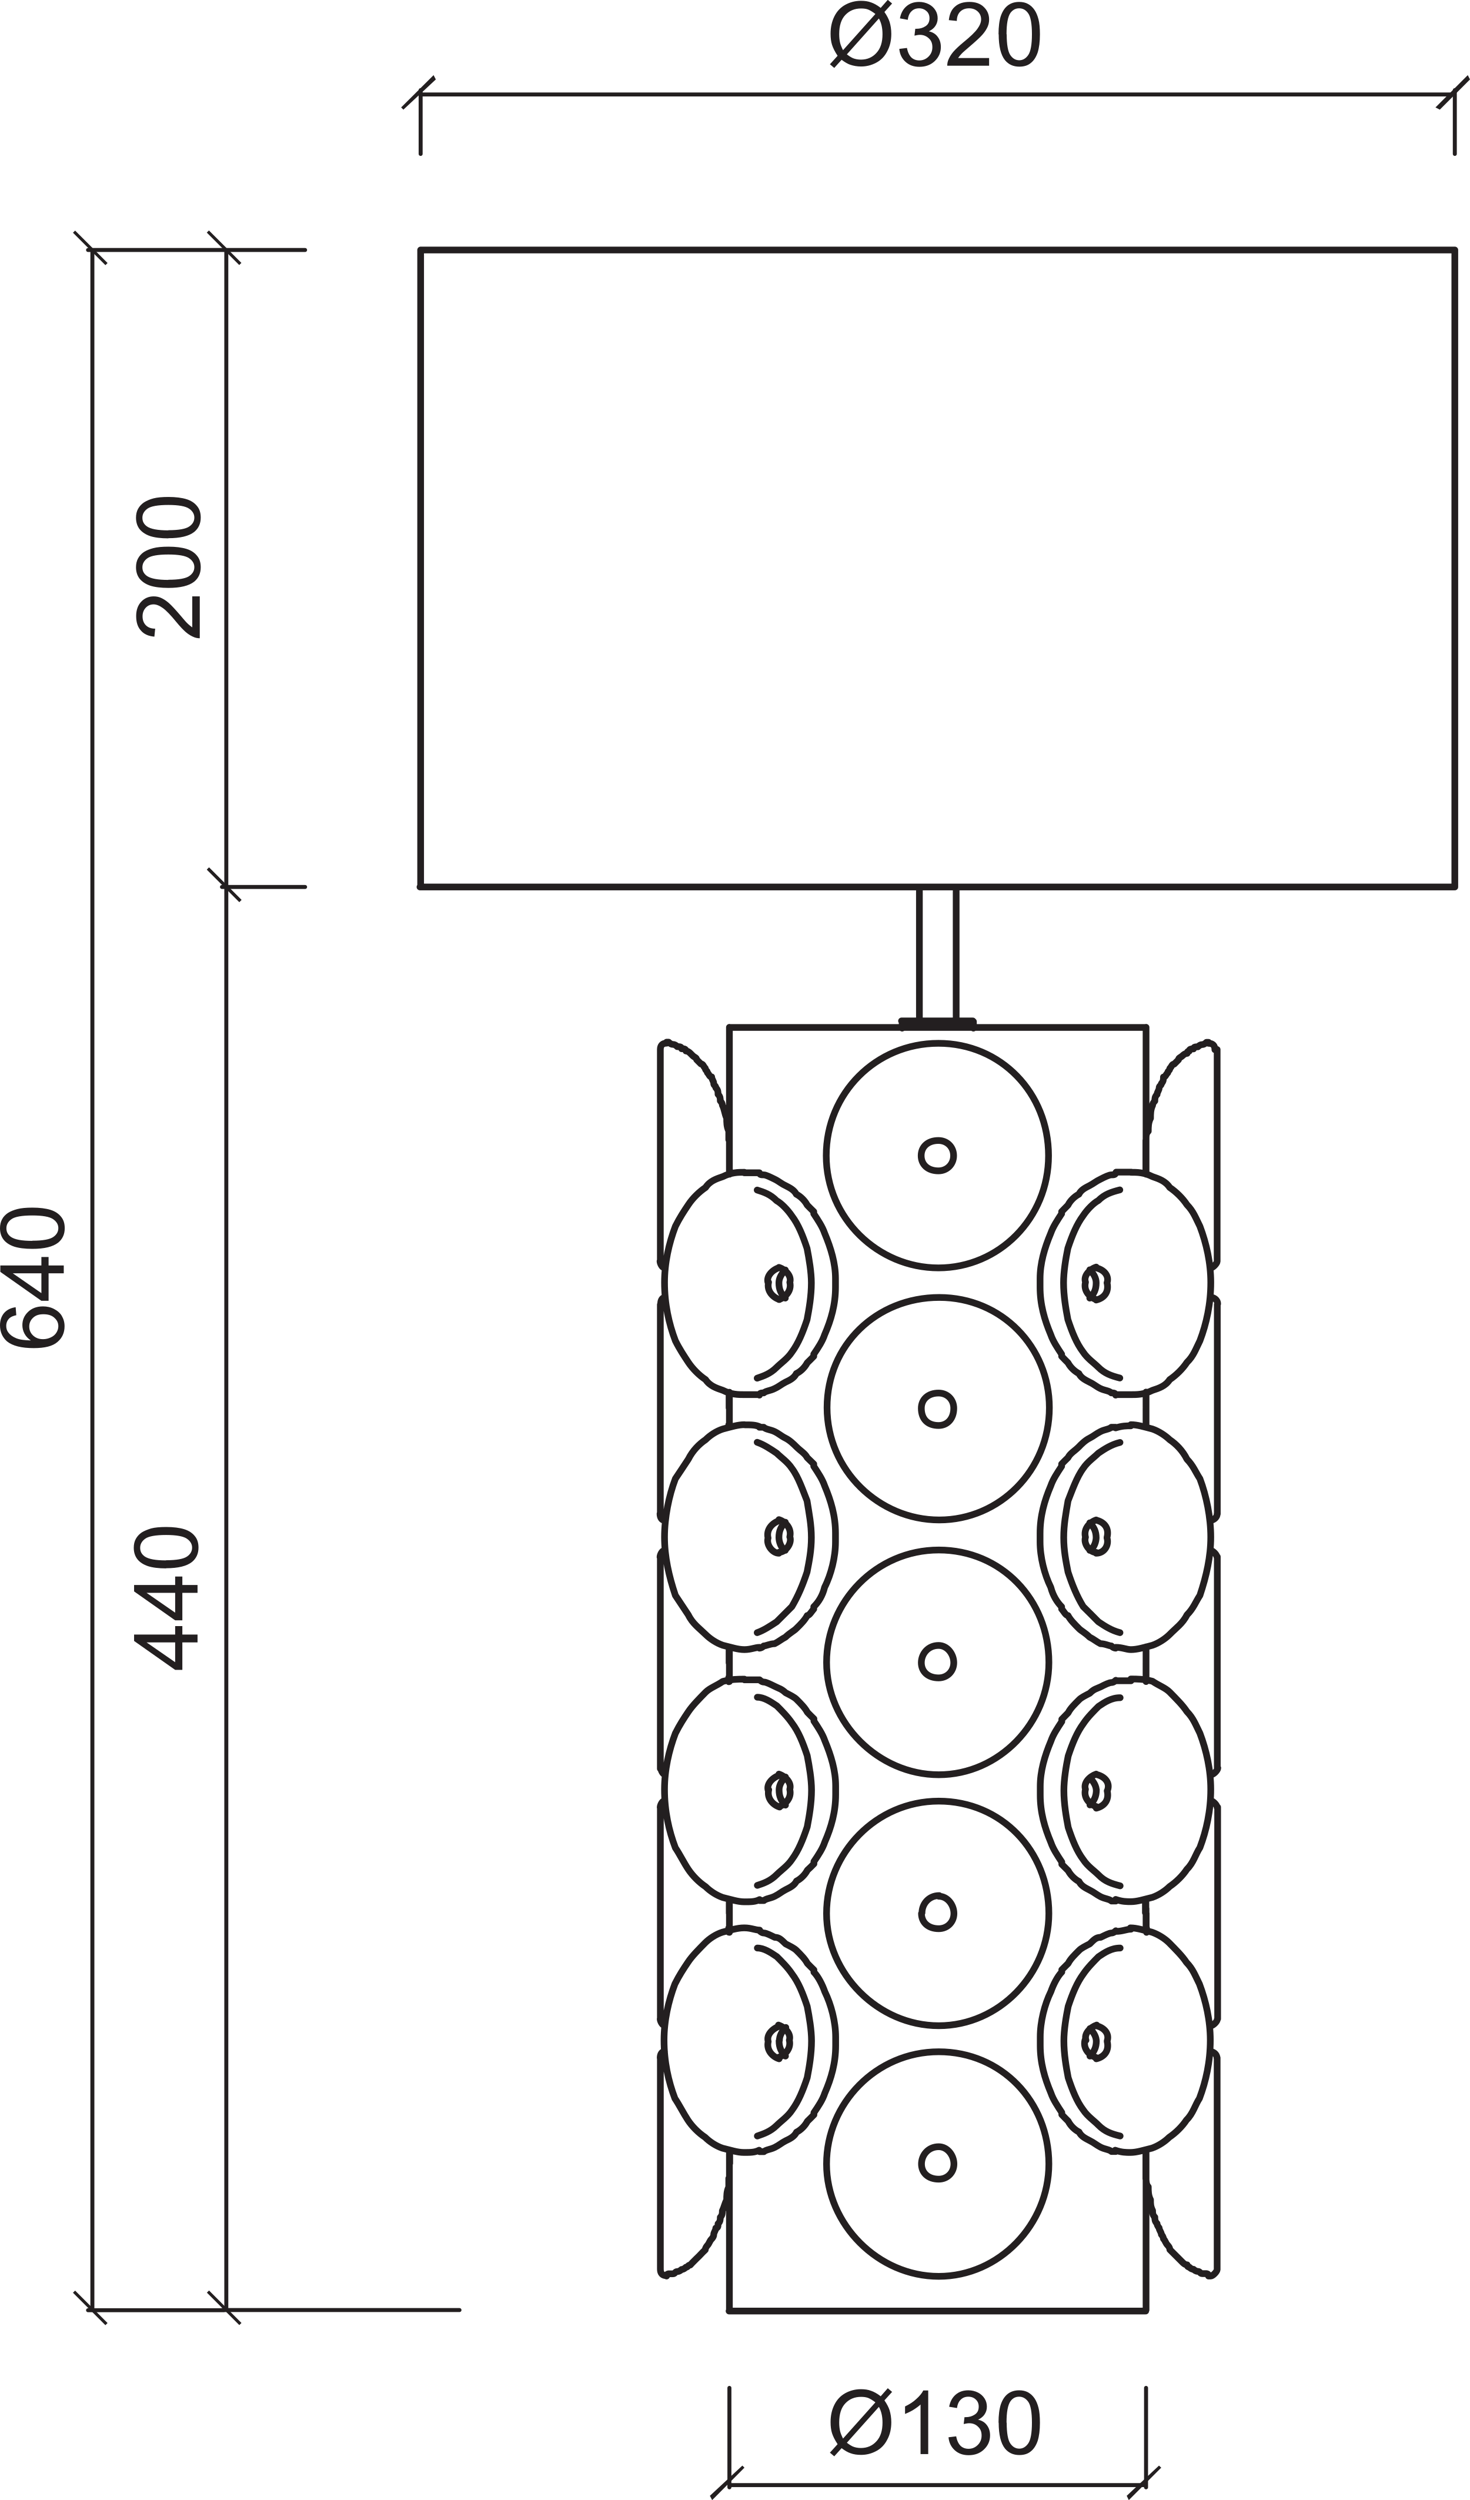 <?xml version="1.0" encoding="UTF-8"?> <svg xmlns="http://www.w3.org/2000/svg" id="Layer_1" data-name="Layer 1" viewBox="0 0 91.98 156.41"><path d="m45.64,73.46v-9.19m0,24.99v-2.16m0,18.1v-2.16m0,41.47v-10m26.07,0v10m0-41.47v2.16m0-40.93v9.19m0,15.81h0v-2.03m0,33.51v-1.35m-24.18-32.15h-.95c-.4,0-.81,0-1.35-.27-.41-.14-.81-.27-1.08-.67-.41-.27-.81-.68-1.08-1.08-.27-.41-.54-.81-.81-1.35-.41-1.08-.68-2.3-.68-3.65,0-1.22.27-2.43.68-3.51.27-.54.54-.95.81-1.35.27-.41.68-.81,1.08-1.08.27-.41.67-.54,1.08-.68.54-.27.95-.27,1.35-.27m2.84,6.89c.13-.4-.27-.81-.68-.94m22.02-5.95c.4,0,.81,0,1.35.27.4.14.81.27,1.08.68.4.27.81.67,1.08,1.08.4.41.54.81.81,1.35.41,1.08.68,2.3.68,3.51,0,1.35-.27,2.57-.68,3.65-.27.54-.4.95-.81,1.35-.27.41-.68.81-1.08,1.08-.27.41-.68.54-1.08.67-.54.27-.95.27-1.35.27h-.95m-1.89-7.03c-.14.54.27.95.67,1.08m0-2.03c-.4.13-.81.54-.67.94m3.78-6.76v-.27m3.92-7.97h-.13q-.14.14-.27.14t-.27.14c-.14,0-.27,0-.27.13-.14,0-.27,0-.27.14q-.13,0-.13.14c-.14,0-.27.13-.27.13-.14.14-.27.14-.27.27q-.14.14-.27.27c-.14,0-.14.14-.27.27,0,.14-.13.14-.13.27-.14.14-.14.27-.27.27,0,.14,0,.27-.13.41,0,.13-.14.13-.14.27s-.13.27-.13.41c-.14.14-.14.27-.14.41q-.14.14-.14.27c-.13.27-.13.54-.13.81-.14.27-.14.54-.14.81-.14.14-.14.27-.14.54m-24.18,31.75c-.27,0-.54.14-.95.14s-.81-.14-1.35-.27c-.41-.14-.81-.41-1.08-.68-.41-.4-.81-.67-1.08-1.22-.27-.41-.54-.81-.81-1.22-.41-1.22-.68-2.43-.68-3.65s.27-2.57.68-3.65c.27-.4.54-.81.81-1.22.27-.54.68-.95,1.08-1.22.27-.27.67-.54,1.08-.67.54-.14.95-.27,1.35-.27m2.84,7.02c.13-.54-.27-.95-.68-1.08m22.02-5.94c.4,0,.81.13,1.35.27.4.14.81.41,1.08.67.4.27.81.68,1.08,1.22.4.41.54.81.81,1.22.41,1.08.68,2.43.68,3.65s-.27,2.43-.68,3.65c-.27.41-.4.81-.81,1.22-.27.54-.68.81-1.08,1.22-.27.27-.68.54-1.08.68-.54.14-.95.27-1.35.27-.27,0-.54-.14-.95-.14m-1.89-6.89c-.14.41.27.95.67.95m0-2.03c-.4.14-.81.54-.67,1.08m7.7,46.2c0-.13-.13-.13-.13-.13h-.27c-.13,0-.13-.14-.27-.14s-.27-.13-.27-.13c-.14,0-.27-.14-.27-.14-.13,0-.13-.14-.13-.14-.14,0-.27-.14-.27-.14l-.27-.27q-.14-.14-.27-.27-.14-.14-.27-.27c0-.14-.13-.27-.13-.27-.14-.14-.14-.27-.27-.41,0,0,0-.13-.13-.27,0-.14-.14-.27-.14-.41,0,0-.13-.14-.13-.27-.14-.14-.14-.27-.14-.4-.14-.14-.14-.27-.14-.41-.13-.27-.13-.41-.13-.68-.14-.27-.14-.54-.14-.81-.14-.14-.14-.41-.14-.54m0-48.23v-.95m0,16.89v-.95m0,2.16v-.27m-22.97,8.11c.4-.14.81-.54.68-1.08m-1.89,6.89c-.27.14-.54.14-.95.14s-.81-.14-1.35-.27c-.41-.14-.81-.41-1.08-.68-.41-.27-.81-.68-1.08-1.08-.27-.4-.54-.95-.81-1.35-.41-1.08-.68-2.3-.68-3.65,0-1.22.27-2.43.68-3.51.27-.54.54-.95.81-1.35.27-.4.68-.81,1.08-1.22.27-.27.67-.4,1.08-.68.54-.14.95-.14,1.35-.14m2.84,6.89c.13-.41-.27-.81-.68-.95m22.02-5.95c.4,0,.81,0,1.35.14.4.27.81.41,1.08.68.4.41.81.81,1.08,1.22.4.41.54.81.81,1.35.41,1.08.68,2.3.68,3.51,0,1.35-.27,2.57-.68,3.65-.27.41-.4.95-.81,1.35-.27.41-.68.81-1.08,1.08-.27.27-.68.54-1.08.68-.54.13-.95.27-1.35.27-.27,0-.54,0-.95-.14m-1.89-6.89c-.14.54.27.95.67,1.08m0-2.03c-.4.14-.81.54-.67.95m-26.21-46.74h.13q.14.14.27.14.14,0,.27.14c.14,0,.27,0,.27.13.14,0,.27,0,.27.14q.13,0,.27.14l.13.13c.13.14.27.14.27.27l.27.27c.14,0,.14.14.27.27,0,.14.13.14.13.27.13.14.13.27.27.27,0,.14.13.27.13.41s.13.13.13.27c.14.14.14.27.14.41.14.14.14.27.14.41q.13.14.13.27c.14.27.14.54.27.81,0,.27,0,.54.13.81v.54m0,17.83v.13m3.11,39.45c.4-.13.81-.54.68-1.08m-1.89,6.89c-.27.14-.54.14-.95.14s-.81-.14-1.35-.27c-.41-.14-.81-.41-1.08-.68-.41-.27-.81-.67-1.08-1.08-.27-.41-.54-.95-.81-1.35-.41-1.08-.68-2.3-.68-3.65,0-1.22.27-2.43.68-3.51.27-.54.54-.95.81-1.35.27-.41.68-.81,1.08-1.22.27-.27.67-.54,1.08-.67.54-.14.95-.27,1.35-.27m2.84,7.03c.13-.41-.27-.81-.68-.95m22.02-6.08c.4,0,.81.14,1.35.27.4.14.81.4,1.08.67.4.41.81.81,1.08,1.22.4.41.54.81.81,1.35.41,1.08.68,2.3.68,3.51,0,1.35-.27,2.57-.68,3.65-.27.41-.4.95-.81,1.35-.27.41-.68.81-1.08,1.08-.27.27-.68.54-1.08.68-.54.13-.95.27-1.35.27-.27,0-.54,0-.95-.14m-1.89-6.89c-.14.54.27.95.67,1.08m3.11-9.05v-.81m-26.07-13.91v.27m15.27-41.34h-4.46m-30.13-8.38h64.71m-45.39,65.12v.27m0,15.4v.54c-.13.27-.13.54-.13.81-.14.27-.14.41-.27.68,0,.14,0,.27-.13.41,0,.13,0,.27-.14.4,0,.14,0,.27-.14.27,0,.14-.13.27-.13.41s-.13.27-.13.27c-.14.14-.14.27-.27.41,0,0-.13.14-.13.27q-.14.13-.27.27-.13.14-.27.27s-.14.14-.27.27l-.13.14c-.14,0-.14.14-.27.14,0,0-.13.14-.27.14,0,0-.13.13-.27.13s-.13.14-.27.14h-.27s-.13,0-.13.14m-.13-14.05c-.14,0-.27.14-.27.4m.27-2.03c-.14,0-.27-.27-.27-.4m.27-13.65c-.14,0-.27.27-.27.41m4.32,5.81v.81m24.45-29.45c-.54.13-.95.4-1.35.67-.27.27-.68.54-.95.95-.4.54-.68,1.35-.95,2.03-.14.81-.27,1.49-.27,2.3s.14,1.49.27,2.16c.27.81.54,1.49.95,2.16.27.27.68.67.95.95.4.27.81.54,1.35.68m1.62,16.75v.54m4.05,8.92c.14,0,.4.14.4.4m-.4-31.75c.14,0,.4.27.4.41m-34.58-18.1c-.14,0-.27-.27-.27-.41m.27,16.21c-.14,0-.27-.14-.27-.41m4.32-7.57v.95m-4.05,8.92c-.14,0-.27.27-.27.41m4.32,5.67v.95m24.45-29.59c-.54.14-.95.27-1.35.67-.27.14-.68.54-.95.95-.4.54-.68,1.22-.95,2.03-.14.67-.27,1.49-.27,2.16,0,.81.14,1.62.27,2.3.27.81.54,1.49.95,2.03.27.41.68.68.95.95.4.4.81.54,1.35.68m1.62.95v.14m-6.08-15c0,3.92-3.11,7.02-6.89,7.02s-7.02-3.11-7.02-7.02,3.11-7.03,7.02-7.03,6.89,3.11,6.89,7.03m-5.94,0c0-.54-.4-.95-.95-.95m-1.08.95c0,.54.4.95,1.08.95.54,0,.95-.41.95-.95m-.95-.95c-.67,0-1.08.4-1.08.95m14.05,72.28h-26.07m1.76-58.36c.4-.14.81-.27,1.22-.68.27-.27.68-.54.95-.95.4-.54.68-1.22.95-2.03.13-.68.27-1.49.27-2.3,0-.67-.14-1.49-.27-2.16-.27-.81-.54-1.49-.95-2.03-.27-.4-.68-.81-.95-.95-.4-.41-.81-.54-1.22-.67m1.76,6.76c-.27-.27-.4-.54-.4-.95m0,0c0-.27.13-.54.4-.81m-2.57-6.08h.95m0,0c0,.13.13.13.27.13s.41.14.68.27c.27.13.4.27.68.4.27.14.54.27.68.54.27.14.54.41.68.68.13.14.27.27.41.41v.13c.27.41.54.81.68,1.22.4.95.68,1.89.68,2.84v.54c0,1.08-.27,2.03-.68,2.97-.13.4-.4.81-.68,1.22v.13c-.13.14-.27.27-.41.41-.14.27-.4.54-.68.67-.13.27-.4.41-.68.54-.27.14-.4.27-.68.4-.27.14-.54.14-.68.27-.13,0-.27,0-.27.14m1.22-7.97c-.41.13-.81.54-.68.94m20.13-.81c.27.27.4.54.4.81m0,1.08c.54-.13.81-.54.68-1.08m.54,7.03c0-.14-.14-.14-.27-.14-.14-.14-.4-.14-.68-.27-.27-.13-.4-.27-.68-.4-.27-.14-.54-.27-.67-.54-.27-.14-.54-.4-.68-.67-.14-.14-.27-.27-.4-.41v-.13c-.27-.41-.54-.81-.68-1.22-.4-.95-.67-1.89-.67-2.97v-.54c0-.95.27-1.89.67-2.84.14-.4.41-.81.68-1.22v-.13c.13-.14.27-.27.4-.41.13-.27.41-.54.68-.68.13-.27.4-.4.67-.54.27-.14.4-.27.68-.4.27-.14.54-.27.68-.27s.27,0,.27-.13m-.54,6.89c.14-.4-.13-.81-.68-.94m0,.94c0,.41-.13.68-.4.95m-8.51,6.89c0-.54-.4-.95-.95-.95m-1.08.95c0,.68.4,1.08,1.08,1.08.54,0,.95-.41.95-1.08m-.95-.95c-.67,0-1.08.41-1.08.95m18.51-9.19c0,.13-.27.41-.4.41m-.14-14.05c.27,0,.4.14.4.4h.14m-4.46,6.62v-.95m0,1.89v-.95m4.46-6.62v13.24m-28.78,23.24c.4-.14.81-.41,1.22-.68.27-.27.68-.68.95-.95.4-.68.68-1.35.95-2.16.13-.67.27-1.35.27-2.16s-.14-1.49-.27-2.3c-.27-.67-.54-1.49-.95-2.03-.27-.41-.68-.68-.95-.95-.4-.27-.81-.54-1.22-.68m1.76,6.76c-.27-.14-.4-.54-.4-.81m0,0c0-.41.13-.68.4-.95m-1.62-5.94h.27c.14.14.41.14.68.27s.4.27.68.41c.27.13.54.4.68.54.27.27.54.41.68.68l.41.4v.14c.27.41.54.81.68,1.22.4.95.68,1.89.68,2.97v.54c0,.95-.27,2.03-.68,2.84-.13.54-.4.95-.68,1.22v.14c-.13.14-.27.41-.41.41-.14.27-.4.54-.68.81-.13.14-.4.27-.68.54-.27.14-.4.27-.68.41-.27,0-.54.14-.68.14-.13.14-.27.14-.27.14m.54-6.89c-.13.41.27.95.68.95m0-2.03c-.41.14-.81.54-.68,1.08m20.13-.95c.27.27.4.54.4.95m0,.95c.54,0,.81-.54.68-.95m.54-6.89c.41-.13.68-.13.95-.13m-.95,13.91s-.14,0-.27-.14c-.14,0-.4-.14-.68-.14-.27-.14-.4-.27-.68-.41-.27-.27-.54-.4-.67-.54-.27-.27-.54-.54-.68-.81-.14,0-.27-.27-.4-.41v-.14c-.27-.27-.54-.68-.68-1.22-.4-.81-.67-1.89-.67-2.84v-.54c0-1.08.27-2.03.67-2.97.14-.41.41-.81.68-1.22v-.14c.13-.14.27-.27.4-.4.13-.27.41-.41.68-.68.13-.14.4-.41.67-.54.27-.14.4-.27.68-.41.27-.14.54-.14.68-.27h.27m-.54,6.89c.14-.54-.13-.95-.68-1.08m0,1.08c0,.27-.13.67-.4.81m7.97,44.99c0,.13-.27.41-.4.41h-.14m-3.92-7.03v-.81m0,1.76v-.95m4.46-6.62v13.24m-.4-29.32c.14,0,.4.27.4.41m-16.48-9.05c0-.54-.4-1.08-.95-1.08m-1.08,1.08c0,.54.4.95,1.08.95.54,0,.95-.41.95-.95m-.95-1.08c-.67,0-1.08.54-1.08,1.08m18.51-9.32c0,.27-.27.41-.4.41m-4.05-5.94v-1.08m4.46-6.48v13.1m-28.78,23.24c.4-.13.81-.27,1.22-.68.27-.27.68-.54.95-.95.4-.54.68-1.22.95-2.03.13-.68.27-1.49.27-2.3,0-.68-.14-1.49-.27-2.16-.27-.81-.54-1.49-.95-2.03-.27-.4-.68-.81-.95-1.08-.4-.27-.81-.54-1.22-.54m24.32-1.22v-.95m4.46-6.62v13.24m-27.02,2.3c-.27-.27-.4-.54-.4-.95m0,0c0-.27.13-.54.4-.81m-2.57-6.08h.95m0,0s.13.14.27.14.41.14.68.27c.27.14.4.14.68.4.27.14.54.27.68.41.27.27.54.54.68.81.13.14.27.27.41.41v.14c.27.41.54.81.68,1.22.4.95.68,1.89.68,2.84v.54c0,1.08-.27,2.03-.68,2.97-.13.4-.4.81-.68,1.22v.14c-.13.14-.27.27-.41.4-.14.27-.4.54-.68.68-.13.27-.4.4-.68.54-.27.14-.4.27-.68.41s-.54.14-.68.27h-.27m1.22-7.83c-.41.14-.81.54-.68.95m22.02-5.81c-.54,0-.95.27-1.35.54-.27.27-.68.67-.95,1.08-.4.54-.68,1.22-.95,2.03-.14.67-.27,1.49-.27,2.16,0,.81.14,1.62.27,2.3.27.81.54,1.49.95,2.03.27.41.68.68.95.95.4.41.81.54,1.35.68m-1.89-6.75c.27.27.4.54.4.81m0,1.08c.54-.14.81-.54.68-1.08m.54-6.89h.95m-.95,13.78h-.27c-.14-.13-.4-.13-.68-.27-.27-.14-.4-.27-.68-.41-.27-.14-.54-.27-.67-.54-.27-.14-.54-.41-.68-.68-.14-.14-.27-.27-.4-.4v-.14c-.27-.41-.54-.81-.68-1.22-.4-.95-.67-1.89-.67-2.97v-.54c0-.95.27-1.89.67-2.84.14-.41.41-.81.68-1.22v-.14c.13-.14.27-.27.4-.41.13-.27.41-.54.68-.81.13-.14.4-.27.67-.41.27-.27.4-.27.68-.4.27-.14.54-.27.68-.27s.27-.14.27-.14m-4.19,14.59c0,3.78-3.11,7.02-6.89,7.02s-7.02-3.24-7.02-7.02,3.11-7.03,7.02-7.03,6.89,3.11,6.89,7.03m-5.94,0c0-.54-.4-1.08-.95-1.08m-1.08,1.08c0,.54.4.95,1.08.95.54,0,.95-.41.95-.95m-17.97-54.45c-.27,0-.4.14-.4.4m0,13.24v-13.24m4.32,5.68v.95m0,0v.95m-4.32,21.48v-13.1m4.32,6.48v1.08m24.45,32.69c-.54,0-.95.27-1.35.54-.27.27-.68.68-.95,1.08-.4.54-.68,1.22-.95,2.03-.14.68-.27,1.49-.27,2.16,0,.81.14,1.62.27,2.3.27.81.54,1.49.95,2.03.27.4.68.67.95.95.4.4.81.54,1.35.67m-22.7,0c.4-.14.81-.27,1.22-.67.27-.27.68-.54.95-.95.4-.54.68-1.22.95-2.03.13-.67.27-1.49.27-2.3,0-.68-.14-1.49-.27-2.16-.27-.81-.54-1.49-.95-2.03-.27-.41-.68-.81-.95-1.08-.4-.27-.81-.54-1.22-.54m1.76,6.76c-.27-.27-.4-.54-.4-.95m-1.22-6.89s.13.14.27.14.41.14.68.27c.27,0,.4.14.68.41.27.14.54.27.68.41.27.27.54.54.68.81.13.14.27.27.41.41v.14c.27.27.54.81.68,1.22.4.81.68,1.89.68,2.84v.54c0,1.08-.27,2.03-.68,2.97-.13.41-.4.81-.68,1.22v.13c-.13.14-.27.27-.41.41-.14.27-.4.54-.68.68-.13.27-.4.41-.68.54-.27.14-.4.27-.68.41s-.54.14-.68.27h-.27m.54-6.89c-.13.54.27.95.68,1.08m0-2.03c-.41.14-.81.54-.68.95m20.13-.81c.27.27.4.54.4.81m0,1.08c.54-.13.81-.54.68-1.08m.54-6.89c.41,0,.68-.14.95-.14m-.95,13.91h-.27c-.14-.13-.4-.13-.68-.27-.27-.14-.4-.27-.68-.41-.27-.14-.54-.27-.67-.54-.27-.13-.54-.4-.68-.68-.14-.14-.27-.27-.4-.41v-.13c-.27-.41-.54-.81-.68-1.22-.4-.95-.67-1.89-.67-2.97v-.54c0-.95.27-2.03.67-2.84.14-.41.41-.95.68-1.22v-.14c.13-.13.27-.27.4-.4.13-.27.41-.54.68-.81.13-.14.4-.27.67-.41.27-.27.4-.41.68-.41.27-.13.54-.27.68-.27s.27-.14.27-.14m-.54,6.89c.14-.41-.13-.81-.68-.95m0,.95c0,.4-.13.67-.4.95m-2.57,6.75c0,3.78-3.11,7.03-6.89,7.03s-7.02-3.24-7.02-7.03,3.11-7.02,7.02-7.02,6.89,3.11,6.89,7.02m-5.94,0c0-.54-.4-1.08-.95-1.08m-1.08,1.08c0,.54.4.95,1.08.95.54,0,.95-.41.95-.95m-.95-1.08c-.67,0-1.08.54-1.08,1.08m18.51-9.05c0,.14-.27.4-.4.4m-4.05-6.08v-.95m-30.4-9.05v-13.24m4.32,6.62v.95m10.81-40.66v-.41m4.46,0v.41m-1.08-8.78v8.38m-2.3,0v-8.38M91.03,15.64v39.85m0-39.85H26.32m15,110.65v-13.24m4.32,6.62v.95m-3.92,21.75c-.27,0-.4-.14-.4-.41m0,0v-13.24m4.32,6.62v.95m0-15.4v-2.03m26.07-54.58h-26.07m3.11,32.83c.4,0,.81-.54.68-.95m-3.78-22.97v.27m22.97,53.23c-.4.14-.81.54-.67.95m-22.29,6.89v.81m30.13-54.17c.14,0,.4.13.4.4m-34.58-.4c-.14,0-.27.13-.27.4m6.75-1.35c-.13.54.27.95.68,1.08m21.07-7.97h.95m-5.13,14.73c0,3.92-3.11,7.03-6.89,7.03s-7.02-3.11-7.02-7.03,3.11-6.89,7.02-6.89,6.89,3.11,6.89,6.89m-19.05,1.08c.41,0,.68,0,.95.13m-5.94,21.75c-.14,0-.27-.27-.27-.41m34.85,0c0,.14-.27.41-.4.41m-27.7.95c-.13.54.27.95.68,1.08m20.53-1.08c.14-.41-.13-.81-.68-.95m-9.86,7.57c-.67,0-1.08.54-1.08,1.08m14.05,1.22v-.27m-22.97,7.03c0-.27.13-.54.4-.81m27.02-13.78v13.24M26.32,55.49V15.64m20.26,104.97c.41,0,.68.14.95.14m21.07-8.78c0,.41-.13.68-.4.95m-2.57-8.92c0,3.78-3.11,7.03-6.89,7.03s-7.02-3.24-7.02-7.03,3.11-7.03,7.02-7.03,6.89,3.11,6.89,7.03m6.08-14.73v-.13m-22.97-7.84c.4-.13.81-.54.68-1.08" style="fill: none; stroke: #231f20; stroke-linecap: round; stroke-linejoin: round; stroke-width: .42px;"></path><path d="m55,150.57l-2.01,2.25c.14.11.27.19.38.24.15.06.32.09.5.09.39,0,.72-.14.97-.42.26-.28.38-.67.38-1.17,0-.38-.07-.71-.23-.99m-.22-.28c-.17-.13-.32-.22-.44-.27-.13-.05-.28-.07-.45-.07-.4,0-.72.13-.98.4-.26.27-.39.67-.39,1.2,0,.21.02.39.06.56.03.12.09.27.18.45l2.02-2.26Zm.33-.37l.45-.51.27.23-.48.53c.16.23.26.43.32.61.07.23.11.48.11.76,0,.4-.08.77-.25,1.08-.16.32-.39.56-.69.72-.3.16-.61.24-.95.24-.25,0-.47-.03-.68-.11-.15-.05-.34-.16-.54-.31l-.46.51-.27-.23.48-.53c-.18-.27-.29-.5-.35-.69-.06-.19-.09-.42-.09-.69,0-.41.08-.77.24-1.09.16-.32.39-.56.68-.72.29-.16.62-.25.98-.25.24,0,.45.03.63.1.18.06.38.17.59.33" style="fill: #231f20;"></path><path d="m58.09,153.53h-.49v-3.1c-.12.11-.27.22-.46.34-.19.11-.36.19-.51.25v-.47c.27-.13.51-.28.71-.47.2-.18.35-.36.43-.53h.31v3.98Z" style="fill: #231f20;"></path><path d="m59.34,152.48l.49-.06c.05.28.15.47.28.6.13.12.3.18.49.18.23,0,.42-.08.58-.24.16-.16.24-.35.24-.59s-.07-.41-.22-.55c-.15-.15-.33-.22-.56-.22-.09,0-.21.02-.34.05l.05-.43s.06,0,.08,0c.21,0,.39-.05.56-.16.17-.11.25-.27.25-.5,0-.18-.06-.33-.18-.44-.12-.12-.28-.18-.47-.18s-.35.06-.47.18c-.13.12-.21.3-.24.53l-.49-.08c.06-.33.2-.58.41-.76s.47-.27.79-.27c.22,0,.42.05.6.14.18.09.32.22.42.38.1.16.14.33.14.51s-.05.33-.14.47c-.09.14-.23.25-.41.34.23.05.42.16.55.34.13.17.2.38.2.64,0,.35-.13.64-.38.88-.25.24-.57.36-.96.36-.35,0-.64-.1-.87-.31-.23-.21-.36-.48-.39-.81" style="fill: #231f20;"></path><path d="m62.99,151.57c0,.65.08,1.09.23,1.3.15.22.34.32.56.32s.41-.11.56-.33c.15-.22.23-.65.23-1.3s-.08-1.09-.23-1.3c-.15-.21-.34-.32-.57-.32s-.4.09-.54.28c-.17.24-.25.69-.25,1.34m-.5,0c0-.47.05-.85.14-1.13.1-.29.24-.51.43-.66.19-.15.43-.23.72-.23.21,0,.4.04.56.13.16.09.29.21.4.37.11.16.19.36.25.59.06.23.09.54.09.94,0,.47-.05.84-.14,1.13-.1.29-.24.51-.43.66-.19.16-.43.23-.72.23-.38,0-.68-.14-.9-.41-.26-.33-.39-.87-.39-1.61" style="fill: #231f20;"></path><polygon points="46.45 154.25 44.42 156.14 44.56 156.41 46.58 154.38 46.45 154.25" style="fill: #231f20;"></polygon><polygon points="70.63 156.41 72.66 154.38 72.52 154.25 70.5 156.14 70.63 156.41" style="fill: #231f20;"></polygon><path d="m12.03,37.31h.47v2.62c-.12,0-.23-.02-.34-.06-.18-.07-.35-.17-.53-.32-.17-.15-.37-.36-.6-.64-.35-.43-.63-.72-.84-.87-.21-.15-.4-.23-.58-.23-.19,0-.36.07-.49.21-.13.14-.2.32-.2.54,0,.23.07.42.21.56.14.14.33.21.58.21l-.05.5c-.37-.03-.66-.16-.85-.39-.2-.22-.29-.52-.29-.9s.11-.68.32-.9c.21-.22.47-.33.78-.33.16,0,.32.03.47.1.15.07.31.17.48.32.17.15.4.4.7.75.24.29.41.48.5.56.09.08.18.15.26.21v-1.95Z" style="fill: #231f20;"></path><path d="m10.54,36.27c.65,0,1.08-.08,1.3-.23.22-.15.32-.34.32-.56s-.11-.41-.33-.56c-.22-.15-.65-.23-1.3-.23s-1.09.08-1.3.23c-.21.15-.32.34-.32.57s.09.4.28.54c.24.17.69.25,1.34.25m0,.5c-.47,0-.85-.05-1.13-.14-.29-.1-.5-.24-.66-.43-.15-.19-.23-.43-.23-.72,0-.21.04-.4.13-.56.09-.16.21-.29.37-.4.16-.1.36-.18.59-.24.23-.06.54-.09.94-.09.46,0,.84.05,1.13.14s.51.24.66.43c.16.19.23.43.23.72,0,.38-.14.68-.41.9-.33.26-.87.39-1.61.39" style="fill: #231f20;"></path><path d="m10.54,33.17c.65,0,1.08-.08,1.3-.23.22-.15.32-.34.32-.56s-.11-.41-.33-.56c-.22-.15-.65-.23-1.3-.23s-1.09.08-1.3.23c-.21.15-.32.34-.32.57s.09.4.28.54c.24.17.69.25,1.34.25m0,.5c-.47,0-.85-.05-1.13-.14-.29-.1-.5-.24-.66-.43-.15-.19-.23-.43-.23-.72,0-.21.04-.4.13-.56.09-.16.21-.29.37-.4.16-.1.36-.19.59-.25.23-.06.54-.09.94-.09.46,0,.84.05,1.13.14.29.09.51.24.66.43.16.19.23.43.23.72,0,.38-.14.68-.41.9-.33.26-.87.39-1.61.39" style="fill: #231f20;"></path><rect x="13.93" y="14.07" width=".19" height="2.87" transform="translate(-6.86 14.46) rotate(-45.02)" style="fill: #231f20;"></rect><rect x="13.93" y="53.92" width=".19" height="2.87" transform="translate(-35.03 26.12) rotate(-44.99)" style="fill: #231f20;"></rect><path d="m55,1.15l-2.01,2.25c.14.11.27.19.38.24.15.06.32.09.5.09.39,0,.72-.14.97-.42.26-.28.38-.67.38-1.17,0-.38-.07-.71-.23-.99m-.22-.28c-.17-.13-.32-.22-.44-.27s-.28-.07-.45-.07c-.4,0-.72.13-.98.4-.26.27-.39.67-.39,1.2,0,.21.02.39.06.56.03.12.09.27.18.45l2.02-2.26Zm.33-.37l.45-.51.27.23-.48.53c.16.23.26.43.32.61.07.23.11.48.11.76,0,.4-.08.77-.25,1.08-.16.32-.39.56-.69.72-.3.16-.61.24-.95.24-.25,0-.47-.04-.68-.11-.15-.05-.34-.16-.54-.31l-.46.51-.27-.23.48-.53c-.18-.27-.29-.5-.35-.69-.06-.19-.09-.42-.09-.69,0-.41.08-.77.24-1.09.16-.32.39-.56.68-.72.29-.16.62-.25.98-.25.24,0,.45.03.63.1.18.06.38.17.59.33" style="fill: #231f20;"></path><path d="m56.26,3.06l.49-.06c.05.28.15.47.28.6.13.12.3.18.49.18.23,0,.42-.08.58-.24s.24-.35.24-.59-.07-.41-.22-.55c-.15-.14-.33-.22-.56-.22-.09,0-.21.02-.34.05l.05-.43s.06,0,.08,0c.21,0,.39-.05.56-.16.17-.11.25-.28.25-.5,0-.18-.06-.33-.18-.44s-.28-.18-.47-.18-.35.06-.47.18c-.13.12-.21.3-.24.54l-.49-.09c.06-.33.2-.58.41-.76.21-.18.47-.27.79-.27.22,0,.42.05.6.14.18.09.32.22.42.38.1.16.14.33.14.51s-.05.33-.14.47c-.09.14-.23.25-.41.34.23.05.42.16.55.34.13.17.2.38.2.64,0,.35-.13.64-.38.88-.25.24-.57.36-.96.36-.35,0-.64-.1-.87-.31-.23-.21-.36-.48-.39-.81" style="fill: #231f20;"></path><path d="m61.89,3.64v.47h-2.62c0-.12.02-.23.06-.34.07-.18.17-.35.32-.53.15-.17.36-.37.64-.6.43-.35.72-.63.87-.84.15-.21.23-.4.23-.59,0-.19-.07-.36-.21-.49-.14-.13-.32-.2-.54-.2-.23,0-.42.07-.56.21-.14.14-.21.34-.21.58l-.5-.05c.04-.37.16-.66.39-.85.22-.2.53-.29.9-.29s.68.1.9.32c.22.21.33.47.33.78,0,.16-.03.32-.1.47-.07.15-.17.31-.32.48-.15.17-.4.4-.75.7-.29.25-.48.41-.56.5-.08.09-.15.17-.21.26h1.94Z" style="fill: #231f20;"></path><path d="m62.99,2.15c0,.65.08,1.08.23,1.3.15.22.34.32.56.32s.41-.11.56-.33c.15-.22.23-.65.23-1.3s-.08-1.09-.23-1.3c-.15-.22-.34-.32-.57-.32s-.4.1-.54.28c-.17.24-.25.69-.25,1.34m-.5,0c0-.47.05-.85.14-1.13.1-.29.24-.51.43-.66s.43-.23.72-.23c.21,0,.4.04.56.13.16.09.29.21.4.37.11.16.19.36.25.59.06.23.09.54.09.94,0,.47-.05.84-.14,1.13-.1.29-.24.51-.43.66-.19.16-.43.23-.72.23-.38,0-.68-.14-.9-.41-.26-.33-.39-.87-.39-1.61" style="fill: #231f20;"></path><polygon points="27.13 4.7 25.1 6.72 25.24 6.86 27.27 4.97 27.13 4.7" style="fill: #231f20;"></polygon><polygon points="90.09 6.86 91.98 4.97 91.84 4.7 89.82 6.72 90.09 6.86" style="fill: #231f20;"></polygon><path d="m2.7,83.78c.17,0,.33-.04.48-.11.15-.07.27-.17.35-.3.08-.13.12-.26.12-.4,0-.21-.08-.38-.25-.53-.16-.15-.39-.22-.68-.22s-.49.07-.65.22c-.16.15-.24.33-.24.55s.08.41.24.56c.16.15.36.23.62.23m-1.71-1.99l.04.49c-.19.04-.33.1-.42.18-.14.13-.21.29-.21.49,0,.16.04.29.13.41.11.15.27.27.49.36.21.09.52.13.92.14-.18-.12-.31-.26-.4-.43-.09-.17-.13-.35-.13-.53,0-.33.12-.6.36-.83.24-.23.55-.34.93-.34.25,0,.48.05.69.16.21.11.38.25.49.44s.17.4.17.64c0,.41-.15.74-.45.99-.3.26-.79.38-1.48.38-.77,0-1.32-.14-1.67-.42C.15,83.66,0,83.33,0,82.91c0-.31.09-.57.26-.77.18-.2.42-.32.73-.36" style="fill: #231f20;"></path><path d="m2.59,79.66H.8l1.79,1.24v-1.24Zm1.4,0h-.95v1.72h-.45L.02,79.57v-.4h2.57v-.53h.45v.53h.95v.49Z" style="fill: #231f20;"></path><path d="m2.03,77.62c.65,0,1.08-.08,1.3-.23.22-.15.32-.34.32-.56s-.11-.41-.33-.56c-.22-.15-.65-.23-1.3-.23s-1.09.08-1.3.23c-.21.15-.32.34-.32.57s.09.4.28.54c.24.17.69.25,1.34.25m0,.5c-.47,0-.85-.05-1.13-.14-.29-.1-.51-.24-.66-.43-.15-.19-.23-.43-.23-.72,0-.21.04-.4.13-.56.08-.16.21-.29.37-.4.16-.1.36-.18.59-.24.23-.06.54-.09.94-.09.46,0,.84.05,1.13.14s.51.24.66.43c.16.19.23.43.23.72,0,.38-.14.68-.41.9-.33.26-.87.39-1.61.39" style="fill: #231f20;"></path><rect x="5.55" y="14.07" width=".19" height="2.87" transform="translate(-9.31 8.54) rotate(-45.02)" style="fill: #231f20;"></rect><rect x="5.55" y="142.95" width=".19" height="2.87" transform="translate(-100.44 46.28) rotate(-45)" style="fill: #231f20;"></rect><path d="m10.96,102.75h-1.79l1.79,1.24v-1.24Zm1.4,0h-.95v1.72h-.45l-2.57-1.81v-.4h2.57v-.53h.45v.53h.95v.49Z" style="fill: #231f20;"></path><path d="m10.96,99.65h-1.79l1.79,1.24v-1.24Zm1.4,0h-.95v1.72h-.45l-2.57-1.81v-.4h2.57v-.53h.45v.53h.95v.49Z" style="fill: #231f20;"></path><path d="m10.4,97.61c.65,0,1.08-.08,1.3-.23.22-.15.32-.34.32-.56s-.11-.41-.33-.56c-.22-.15-.65-.23-1.3-.23s-1.09.08-1.3.23c-.21.15-.32.34-.32.57s.09.4.28.54c.24.17.69.25,1.34.25m0,.5c-.47,0-.85-.05-1.13-.14-.29-.1-.51-.24-.66-.43-.15-.19-.23-.43-.23-.72,0-.21.04-.4.13-.56.09-.16.21-.29.37-.4.16-.1.36-.18.59-.25.23-.06.54-.09.94-.09.46,0,.84.05,1.13.14s.51.24.66.43c.16.19.23.43.23.72,0,.38-.14.68-.41.9-.33.26-.87.39-1.61.39" style="fill: #231f20;"></path><rect x="13.93" y="53.92" width=".19" height="2.87" transform="translate(-35.04 26.14) rotate(-45.02)" style="fill: #231f20;"></rect><rect x="13.93" y="142.95" width=".19" height="2.87" transform="translate(-97.97 52.18) rotate(-44.99)" style="fill: #231f20;"></rect><path d="m14.16,55.49v89.03m14.59,0h-14.86m5.2-89.03h-5.2M5.78,15.64v128.89m8.24,0H5.51M14.03,15.64H5.51M26.32,5.91h64.71m0,3.72v-3.99m-64.71,3.99v-3.99m-12.16,10v39.85m4.93-39.85h-5.2m31.75,139.83h26.07m0-6.08v6.22m-26.07-6.22v6.22" style="fill: none; stroke: #231f20; stroke-linecap: round; stroke-linejoin: round; stroke-width: .25px;"></path></svg> 